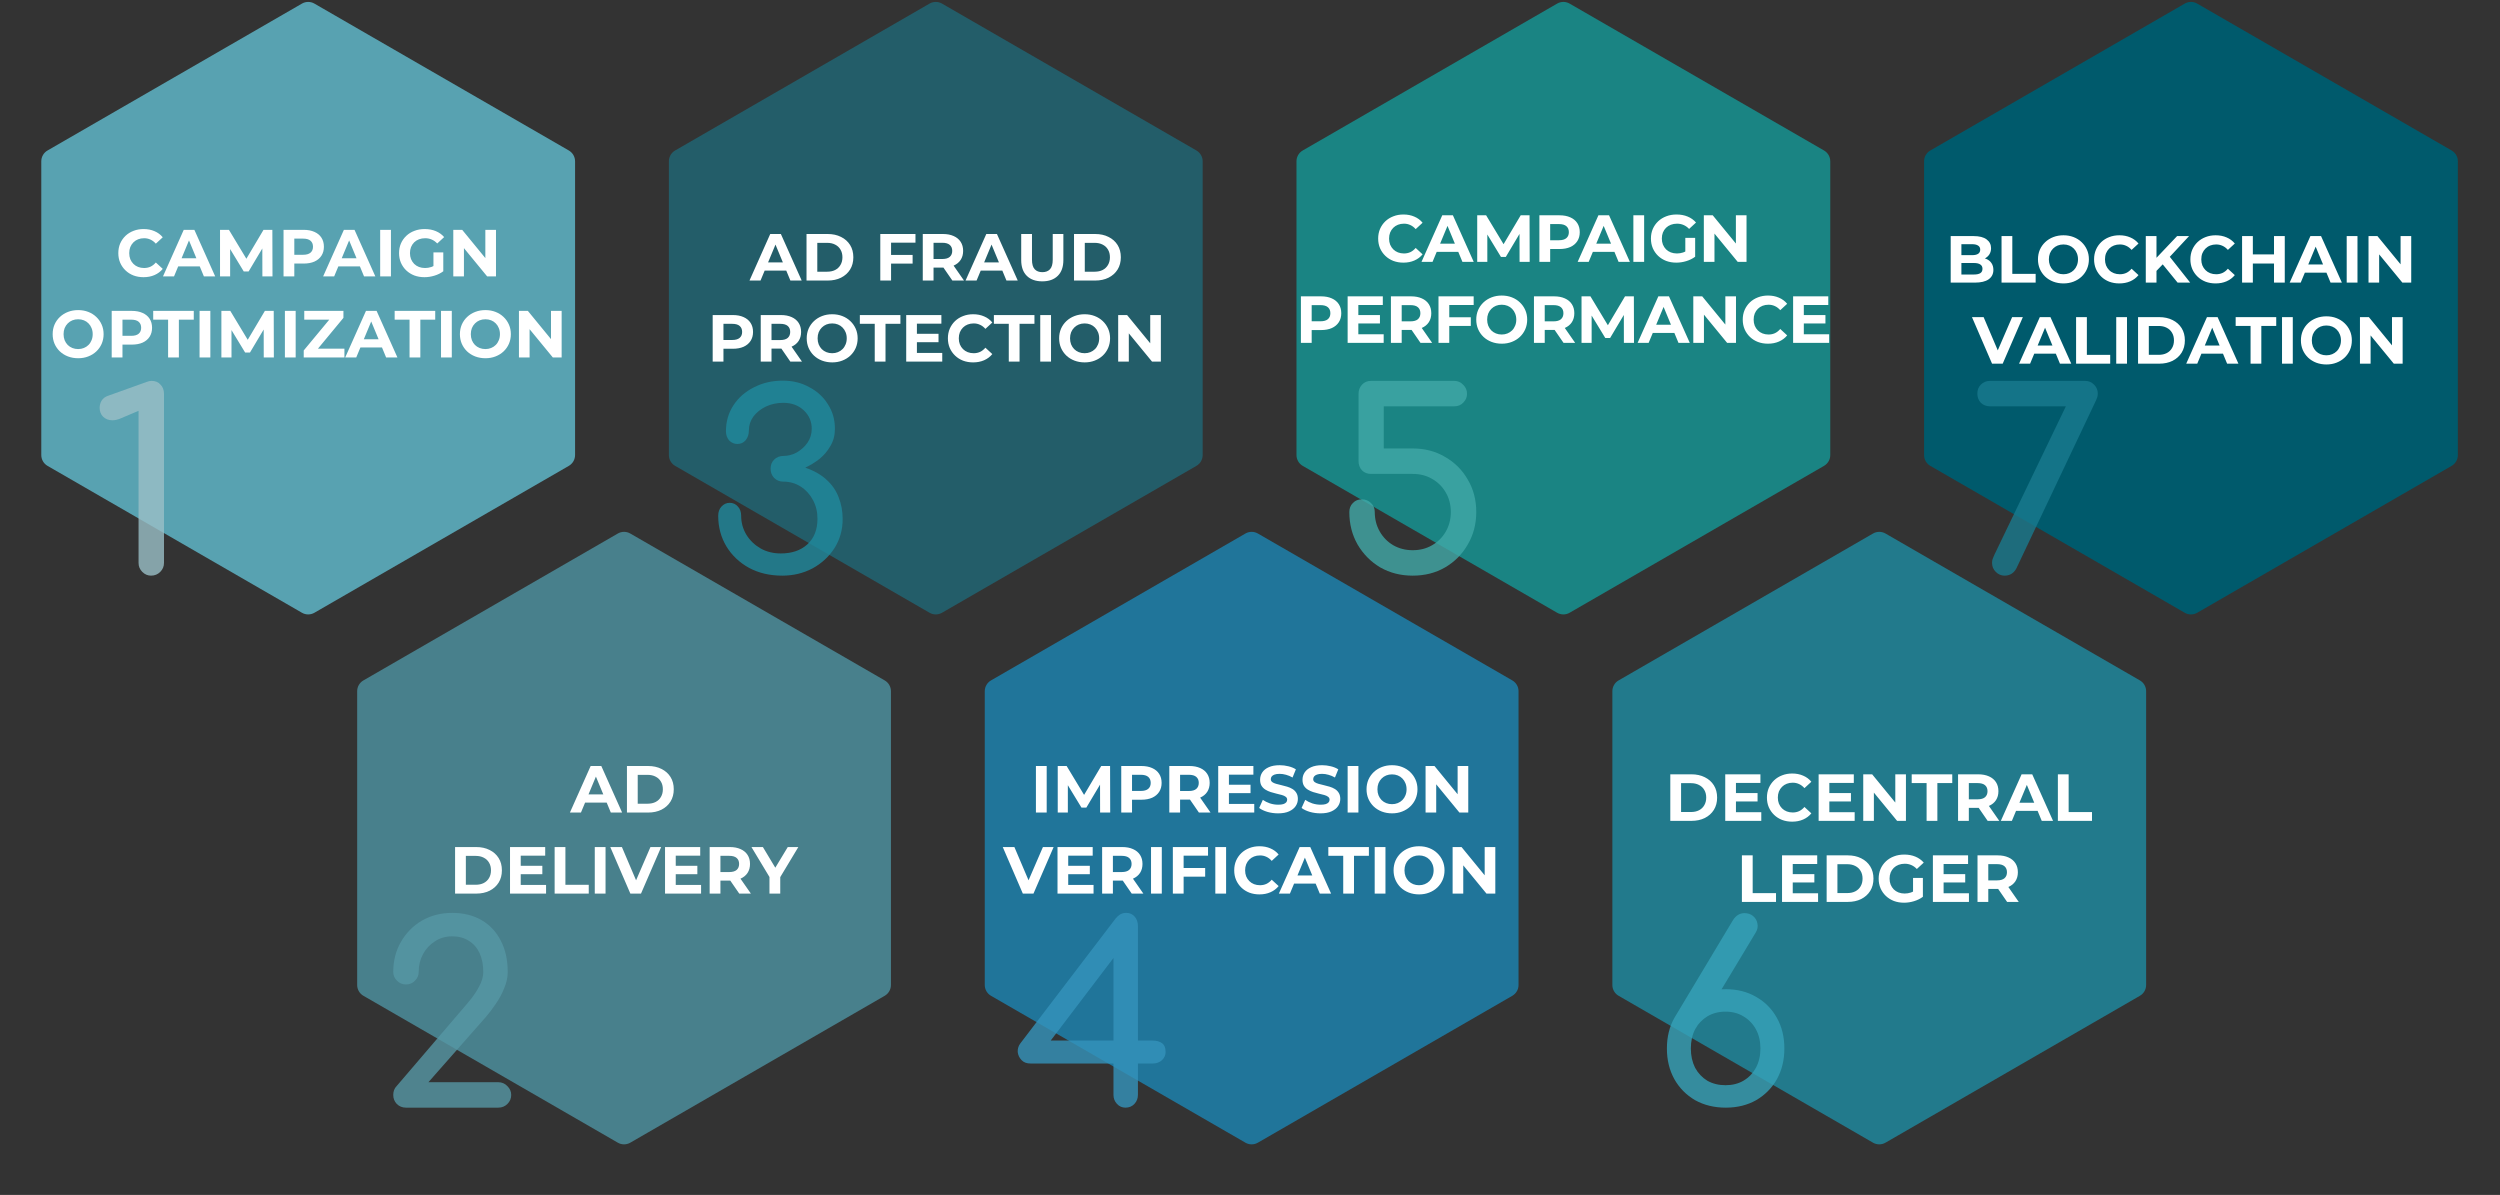 <svg xmlns="http://www.w3.org/2000/svg" width="1203" height="575" viewBox="0 0 1203 575" fill="none"><rect x="0" y="0" width="1203" height="575" fill="#333333" stroke="none"/><path d="M145.295 1.732C147.151 0.66 149.438 0.66 151.295 1.732L273.722 72.415C275.578 73.487 276.722 75.468 276.722 77.612V218.978C276.722 221.122 275.578 223.103 273.722 224.174L151.295 294.858C149.438 295.93 147.151 295.93 145.295 294.858L22.868 224.174C21.011 223.103 19.868 221.122 19.868 218.978V77.612C19.868 75.468 21.011 73.487 22.868 72.415L145.295 1.732Z" fill="#58A2B1"></path><path d="M72.673 277C71.073 277 69.673 276.4 68.473 275.2C67.273 274 66.673 272.56 66.673 270.88V197.68L57.913 201.4C56.553 201.96 55.273 202.24 54.073 202.24C52.313 202.24 50.833 201.68 49.633 200.56C48.513 199.44 47.953 198 47.953 196.24C47.953 194.96 48.273 193.8 48.913 192.76C49.553 191.72 50.553 190.96 51.913 190.48L70.633 183.76C71.033 183.6 71.433 183.48 71.833 183.4C72.233 183.32 72.593 183.28 72.913 183.28C74.753 183.28 76.193 183.88 77.233 185.08C78.353 186.2 78.913 187.68 78.913 189.52V270.88C78.913 272.56 78.313 274 77.113 275.2C75.913 276.4 74.433 277 72.673 277Z" fill="#9ABFC7" fill-opacity="0.8"></path><path d="M69.064 133.384C67.335 133.384 65.725 133.107 64.231 132.552C62.76 131.976 61.48 131.165 60.392 130.12C59.303 129.075 58.45 127.848 57.831 126.44C57.234 125.032 56.935 123.485 56.935 121.8C56.935 120.115 57.234 118.568 57.831 117.16C58.45 115.752 59.303 114.525 60.392 113.48C61.501 112.435 62.791 111.635 64.263 111.08C65.736 110.504 67.346 110.216 69.096 110.216C71.037 110.216 72.786 110.557 74.344 111.24C75.922 111.901 77.245 112.883 78.311 114.184L74.984 117.256C74.216 116.381 73.362 115.731 72.424 115.304C71.485 114.856 70.461 114.632 69.352 114.632C68.306 114.632 67.346 114.803 66.472 115.144C65.597 115.485 64.84 115.976 64.2 116.616C63.559 117.256 63.058 118.013 62.696 118.888C62.354 119.763 62.184 120.733 62.184 121.8C62.184 122.867 62.354 123.837 62.696 124.712C63.058 125.587 63.559 126.344 64.2 126.984C64.84 127.624 65.597 128.115 66.472 128.456C67.346 128.797 68.306 128.968 69.352 128.968C70.461 128.968 71.485 128.755 72.424 128.328C73.362 127.88 74.216 127.208 74.984 126.312L78.311 129.384C77.245 130.685 75.922 131.677 74.344 132.36C72.786 133.043 71.026 133.384 69.064 133.384ZM78.431 133L88.415 110.6H93.535L103.551 133H98.111L89.919 113.224H91.967L83.743 133H78.431ZM83.423 128.2L84.799 124.264H96.319L97.727 128.2H83.423ZM105.875 133V110.6H110.163L119.699 126.408H117.427L126.803 110.6H131.059L131.123 133H126.259L126.227 118.056H127.123L119.635 130.632H117.299L109.651 118.056H110.739V133H105.875ZM136.437 133V110.6H146.133C148.139 110.6 149.867 110.931 151.317 111.592C152.768 112.232 153.888 113.16 154.677 114.376C155.467 115.592 155.861 117.043 155.861 118.728C155.861 120.392 155.467 121.832 154.677 123.048C153.888 124.264 152.768 125.203 151.317 125.864C149.867 126.504 148.139 126.824 146.133 126.824H139.317L141.621 124.488V133H136.437ZM141.621 125.064L139.317 122.6H145.845C147.445 122.6 148.64 122.259 149.429 121.576C150.219 120.893 150.613 119.944 150.613 118.728C150.613 117.491 150.219 116.531 149.429 115.848C148.64 115.165 147.445 114.824 145.845 114.824H139.317L141.621 112.36V125.064ZM155.493 133L165.477 110.6H170.597L180.613 133H175.173L166.981 113.224H169.029L160.805 133H155.493ZM160.485 128.2L161.861 124.264H173.381L174.789 128.2H160.485ZM182.937 133V110.6H188.121V133H182.937ZM204.253 133.384C202.483 133.384 200.851 133.107 199.357 132.552C197.885 131.976 196.595 131.165 195.485 130.12C194.397 129.075 193.544 127.848 192.925 126.44C192.328 125.032 192.029 123.485 192.029 121.8C192.029 120.115 192.328 118.568 192.925 117.16C193.544 115.752 194.408 114.525 195.517 113.48C196.627 112.435 197.928 111.635 199.421 111.08C200.915 110.504 202.557 110.216 204.349 110.216C206.333 110.216 208.115 110.547 209.693 111.208C211.293 111.869 212.637 112.829 213.725 114.088L210.397 117.16C209.587 116.307 208.701 115.677 207.741 115.272C206.781 114.845 205.736 114.632 204.605 114.632C203.517 114.632 202.525 114.803 201.629 115.144C200.733 115.485 199.955 115.976 199.293 116.616C198.653 117.256 198.152 118.013 197.789 118.888C197.448 119.763 197.277 120.733 197.277 121.8C197.277 122.845 197.448 123.805 197.789 124.68C198.152 125.555 198.653 126.323 199.293 126.984C199.955 127.624 200.723 128.115 201.597 128.456C202.493 128.797 203.475 128.968 204.541 128.968C205.565 128.968 206.557 128.808 207.517 128.488C208.499 128.147 209.448 127.581 210.365 126.792L213.309 130.536C212.093 131.453 210.675 132.157 209.053 132.648C207.453 133.139 205.853 133.384 204.253 133.384ZM208.573 129.864V121.448H213.309V130.536L208.573 129.864ZM218.125 133V110.6H222.413L235.629 126.728H233.549V110.6H238.669V133H234.413L221.165 116.872H223.245V133H218.125ZM37.63 172.384C35.859 172.384 34.216 172.096 32.702 171.52C31.208 170.944 29.907 170.133 28.798 169.088C27.71 168.043 26.856 166.816 26.238 165.408C25.64 164 25.342 162.464 25.342 160.8C25.342 159.136 25.64 157.6 26.238 156.192C26.856 154.784 27.72 153.557 28.83 152.512C29.939 151.467 31.24 150.656 32.734 150.08C34.227 149.504 35.848 149.216 37.598 149.216C39.368 149.216 40.99 149.504 42.462 150.08C43.955 150.656 45.246 151.467 46.334 152.512C47.443 153.557 48.307 154.784 48.926 156.192C49.544 157.579 49.854 159.115 49.854 160.8C49.854 162.464 49.544 164.011 48.926 165.44C48.307 166.848 47.443 168.075 46.334 169.12C45.246 170.144 43.955 170.944 42.462 171.52C40.99 172.096 39.379 172.384 37.63 172.384ZM37.598 167.968C38.6 167.968 39.518 167.797 40.35 167.456C41.203 167.115 41.95 166.624 42.59 165.984C43.23 165.344 43.72 164.587 44.062 163.712C44.424 162.837 44.606 161.867 44.606 160.8C44.606 159.733 44.424 158.763 44.062 157.888C43.72 157.013 43.23 156.256 42.59 155.616C41.971 154.976 41.235 154.485 40.382 154.144C39.528 153.803 38.6 153.632 37.598 153.632C36.595 153.632 35.667 153.803 34.814 154.144C33.982 154.485 33.246 154.976 32.606 155.616C31.966 156.256 31.464 157.013 31.102 157.888C30.76 158.763 30.59 159.733 30.59 160.8C30.59 161.845 30.76 162.816 31.102 163.712C31.464 164.587 31.955 165.344 32.574 165.984C33.214 166.624 33.96 167.115 34.814 167.456C35.667 167.797 36.595 167.968 37.598 167.968ZM53.75 172V149.6H63.446C65.451 149.6 67.179 149.931 68.63 150.592C70.08 151.232 71.2 152.16 71.99 153.376C72.779 154.592 73.174 156.043 73.174 157.728C73.174 159.392 72.779 160.832 71.99 162.048C71.2 163.264 70.08 164.203 68.63 164.864C67.179 165.504 65.451 165.824 63.446 165.824H56.63L58.934 163.488V172H53.75ZM58.934 164.064L56.63 161.6H63.158C64.758 161.6 65.952 161.259 66.742 160.576C67.531 159.893 67.926 158.944 67.926 157.728C67.926 156.491 67.531 155.531 66.742 154.848C65.952 154.165 64.758 153.824 63.158 153.824H56.63L58.934 151.36V164.064ZM80.89 172V153.824H73.722V149.6H93.242V153.824H86.074V172H80.89ZM96.031 172V149.6H101.215V172H96.031ZM106.531 172V149.6H110.819L120.355 165.408H118.083L127.459 149.6H131.715L131.779 172H126.915L126.883 157.056H127.779L120.291 169.632H117.955L110.307 157.056H111.395V172H106.531ZM137.094 172V149.6H142.278V172H137.094ZM146.154 172V168.64L160.01 151.936L160.65 153.824H146.41V149.6H165.258V152.96L151.434 169.664L150.794 167.776H165.738V172H146.154ZM166.118 172L176.102 149.6H181.222L191.238 172H185.798L177.606 152.224H179.654L171.43 172H166.118ZM171.11 167.2L172.486 163.264H184.006L185.414 167.2H171.11ZM197.077 172V153.824H189.909V149.6H209.429V153.824H202.261V172H197.077ZM212.219 172V149.6H217.403V172H212.219ZM233.599 172.384C231.828 172.384 230.185 172.096 228.671 171.52C227.177 170.944 225.876 170.133 224.766 169.088C223.679 168.043 222.825 166.816 222.207 165.408C221.609 164 221.311 162.464 221.311 160.8C221.311 159.136 221.609 157.6 222.207 156.192C222.825 154.784 223.689 153.557 224.799 152.512C225.908 151.467 227.209 150.656 228.703 150.08C230.196 149.504 231.817 149.216 233.567 149.216C235.337 149.216 236.958 149.504 238.431 150.08C239.924 150.656 241.215 151.467 242.303 152.512C243.412 153.557 244.276 154.784 244.895 156.192C245.513 157.579 245.823 159.115 245.823 160.8C245.823 162.464 245.513 164.011 244.895 165.44C244.276 166.848 243.412 168.075 242.303 169.12C241.215 170.144 239.924 170.944 238.431 171.52C236.958 172.096 235.348 172.384 233.599 172.384ZM233.567 167.968C234.569 167.968 235.487 167.797 236.319 167.456C237.172 167.115 237.919 166.624 238.559 165.984C239.199 165.344 239.689 164.587 240.031 163.712C240.393 162.837 240.575 161.867 240.575 160.8C240.575 159.733 240.393 158.763 240.031 157.888C239.689 157.013 239.199 156.256 238.559 155.616C237.94 154.976 237.204 154.485 236.351 154.144C235.497 153.803 234.569 153.632 233.567 153.632C232.564 153.632 231.636 153.803 230.783 154.144C229.951 154.485 229.215 154.976 228.575 155.616C227.935 156.256 227.433 157.013 227.071 157.888C226.729 158.763 226.559 159.733 226.559 160.8C226.559 161.845 226.729 162.816 227.071 163.712C227.433 164.587 227.924 165.344 228.543 165.984C229.183 166.624 229.929 167.115 230.783 167.456C231.636 167.797 232.564 167.968 233.567 167.968ZM249.719 172V149.6H254.007L267.223 165.728H265.142V149.6H270.263V172H266.007L252.759 155.872H254.839V172H249.719Z" fill="white"></path><path d="M297.295 256.732C299.151 255.66 301.438 255.66 303.295 256.732L425.722 327.415C427.578 328.487 428.722 330.468 428.722 332.612V473.978C428.722 476.122 427.578 478.103 425.722 479.174L303.295 549.858C301.438 550.93 299.151 550.93 297.295 549.858L174.868 479.174C173.011 478.103 171.868 476.122 171.868 473.978V332.612C171.868 330.468 173.011 328.487 174.868 327.415L297.295 256.732Z" fill="#48808C"></path><path d="M274.243 391L284.227 368.6H289.347L299.363 391H293.923L285.731 371.224H287.779L279.555 391H274.243ZM279.235 386.2L280.611 382.264H292.131L293.539 386.2H279.235ZM301.687 391V368.6H311.863C314.295 368.6 316.439 369.069 318.295 370.008C320.151 370.925 321.602 372.216 322.647 373.88C323.693 375.544 324.215 377.517 324.215 379.8C324.215 382.061 323.693 384.035 322.647 385.72C321.602 387.384 320.151 388.685 318.295 389.624C316.439 390.541 314.295 391 311.863 391H301.687ZM306.871 386.744H311.607C313.101 386.744 314.391 386.467 315.479 385.912C316.589 385.336 317.442 384.525 318.039 383.48C318.658 382.435 318.967 381.208 318.967 379.8C318.967 378.371 318.658 377.144 318.039 376.12C317.442 375.075 316.589 374.275 315.479 373.72C314.391 373.144 313.101 372.856 311.607 372.856H306.871V386.744ZM218.984 430V407.6H229.16C231.592 407.6 233.736 408.069 235.592 409.008C237.448 409.925 238.899 411.216 239.944 412.88C240.989 414.544 241.512 416.517 241.512 418.8C241.512 421.061 240.989 423.035 239.944 424.72C238.899 426.384 237.448 427.685 235.592 428.624C233.736 429.541 231.592 430 229.16 430H218.984ZM224.168 425.744H228.904C230.397 425.744 231.688 425.467 232.776 424.912C233.885 424.336 234.739 423.525 235.336 422.48C235.955 421.435 236.264 420.208 236.264 418.8C236.264 417.371 235.955 416.144 235.336 415.12C234.739 414.075 233.885 413.275 232.776 412.72C231.688 412.144 230.397 411.856 228.904 411.856H224.168V425.744ZM250.19 416.624H260.974V420.656H250.19V416.624ZM250.574 425.84H262.766V430H245.422V407.6H262.35V411.76H250.574V425.84ZM266.89 430V407.6H272.074V425.776H283.306V430H266.89ZM286.203 430V407.6H291.387V430H286.203ZM303.329 430L293.665 407.6H299.265L307.713 427.44H304.417L312.993 407.6H318.145L308.449 430H303.329ZM324.783 416.624H335.567V420.656H324.783V416.624ZM325.167 425.84H337.359V430H320.015V407.6H336.943V411.76H325.167V425.84ZM341.484 430V407.6H351.18C353.185 407.6 354.913 407.931 356.364 408.592C357.815 409.232 358.935 410.16 359.724 411.376C360.513 412.592 360.908 414.043 360.908 415.728C360.908 417.392 360.513 418.832 359.724 420.048C358.935 421.243 357.815 422.16 356.364 422.8C354.913 423.44 353.185 423.76 351.18 423.76H344.364L346.668 421.488V430H341.484ZM355.724 430L350.124 421.872H355.66L361.324 430H355.724ZM346.668 422.064L344.364 419.632H350.892C352.492 419.632 353.687 419.291 354.476 418.608C355.265 417.904 355.66 416.944 355.66 415.728C355.66 414.491 355.265 413.531 354.476 412.848C353.687 412.165 352.492 411.824 350.892 411.824H344.364L346.668 409.36V422.064ZM370.271 430V420.848L371.455 423.984L361.599 407.6H367.103L374.655 420.176H371.487L379.071 407.6H384.159L374.303 423.984L375.455 420.848V430H370.271Z" fill="white"></path><path d="M195.352 533C193.592 533 192.112 532.4 190.912 531.2C189.792 530 189.232 528.56 189.232 526.88C189.232 525.12 189.792 523.68 190.912 522.56L224.992 482.72C227.392 479.92 229.232 477.28 230.512 474.8C231.872 472.32 232.552 469.96 232.552 467.72C232.552 464.2 231.952 461.16 230.752 458.6C229.552 456.04 227.832 454.08 225.592 452.72C223.352 451.28 220.672 450.56 217.552 450.56C214.512 450.56 211.752 451.36 209.272 452.96C206.872 454.48 204.952 456.56 203.512 459.2C202.152 461.76 201.472 464.6 201.472 467.72C201.472 469.32 200.872 470.72 199.672 471.92C198.552 473.12 197.112 473.72 195.352 473.72C193.672 473.72 192.232 473.12 191.032 471.92C189.832 470.72 189.232 469.32 189.232 467.72C189.232 462.28 190.472 457.44 192.952 453.2C195.432 448.88 198.792 445.48 203.032 443C207.352 440.52 212.192 439.28 217.552 439.28C222.992 439.28 227.712 440.44 231.712 442.76C235.712 445.08 238.792 448.36 240.952 452.6C243.192 456.84 244.312 461.88 244.312 467.72C244.312 470.28 243.752 472.88 242.632 475.52C241.592 478.16 240.232 480.68 238.552 483.08C236.952 485.48 235.312 487.64 233.632 489.56L206.152 520.76H239.752C241.512 520.76 242.992 521.4 244.192 522.68C245.392 523.88 245.992 525.28 245.992 526.88C245.992 528.56 245.392 530 244.192 531.2C242.992 532.4 241.512 533 239.752 533H195.352Z" fill="#5797A5" fill-opacity="0.8"></path><path d="M447.295 1.732C449.151 0.66 451.438 0.66 453.295 1.732L575.722 72.415C577.578 73.487 578.722 75.468 578.722 77.612V218.978C578.722 221.122 577.578 223.103 575.722 224.174L453.295 294.858C451.438 295.93 449.151 295.93 447.295 294.858L324.868 224.174C323.011 223.103 321.868 221.122 321.868 218.978V77.612C321.868 75.468 323.011 73.487 324.868 72.415L447.295 1.732Z" fill="#235D69"></path><path d="M360.653 135L370.637 112.6H375.757L385.773 135H380.333L372.141 115.224H374.189L365.965 135H360.653ZM365.645 130.2L367.021 126.264H378.541L379.949 130.2H365.645ZM388.097 135V112.6H398.273C400.705 112.6 402.849 113.069 404.705 114.008C406.561 114.925 408.012 116.216 409.057 117.88C410.102 119.544 410.625 121.517 410.625 123.8C410.625 126.061 410.102 128.035 409.057 129.72C408.012 131.384 406.561 132.685 404.705 133.624C402.849 134.541 400.705 135 398.273 135H388.097ZM393.281 130.744H398.017C399.51 130.744 400.801 130.467 401.889 129.912C402.998 129.336 403.852 128.525 404.449 127.48C405.068 126.435 405.377 125.208 405.377 123.8C405.377 122.371 405.068 121.144 404.449 120.12C403.852 119.075 402.998 118.275 401.889 117.72C400.801 117.144 399.51 116.856 398.017 116.856H393.281V130.744ZM428.397 122.68H439.149V126.84H428.397V122.68ZM428.781 135H423.597V112.6H440.525V116.76H428.781V135ZM444.035 135V112.6H453.731C455.736 112.6 457.464 112.931 458.915 113.592C460.365 114.232 461.485 115.16 462.275 116.376C463.064 117.592 463.459 119.043 463.459 120.728C463.459 122.392 463.064 123.832 462.275 125.048C461.485 126.243 460.365 127.16 458.915 127.8C457.464 128.44 455.736 128.76 453.731 128.76H446.915L449.219 126.488V135H444.035ZM458.275 135L452.675 126.872H458.211L463.875 135H458.275ZM449.219 127.064L446.915 124.632H453.443C455.043 124.632 456.237 124.291 457.027 123.608C457.816 122.904 458.211 121.944 458.211 120.728C458.211 119.491 457.816 118.531 457.027 117.848C456.237 117.165 455.043 116.824 453.443 116.824H446.915L449.219 114.36V127.064ZM464.622 135L474.606 112.6H479.726L489.742 135H484.302L476.11 115.224H478.158L469.934 135H464.622ZM469.614 130.2L470.99 126.264H482.51L483.918 130.2H469.614ZM501.549 135.384C498.37 135.384 495.885 134.499 494.093 132.728C492.301 130.957 491.405 128.429 491.405 125.144V112.6H496.589V124.952C496.589 127.085 497.026 128.621 497.901 129.56C498.776 130.499 500.002 130.968 501.581 130.968C503.16 130.968 504.386 130.499 505.261 129.56C506.136 128.621 506.573 127.085 506.573 124.952V112.6H511.693V125.144C511.693 128.429 510.797 130.957 509.005 132.728C507.213 134.499 504.728 135.384 501.549 135.384ZM516.816 135V112.6H526.992C529.424 112.6 531.568 113.069 533.424 114.008C535.28 114.925 536.731 116.216 537.776 117.88C538.821 119.544 539.344 121.517 539.344 123.8C539.344 126.061 538.821 128.035 537.776 129.72C536.731 131.384 535.28 132.685 533.424 133.624C531.568 134.541 529.424 135 526.992 135H516.816ZM522 130.744H526.736C528.229 130.744 529.52 130.467 530.608 129.912C531.717 129.336 532.571 128.525 533.168 127.48C533.787 126.435 534.096 125.208 534.096 123.8C534.096 122.371 533.787 121.144 533.168 120.12C532.571 119.075 531.717 118.275 530.608 117.72C529.52 117.144 528.229 116.856 526.736 116.856H522V130.744ZM342.941 174V151.6H352.637C354.642 151.6 356.37 151.931 357.821 152.592C359.272 153.232 360.392 154.16 361.181 155.376C361.97 156.592 362.365 158.043 362.365 159.728C362.365 161.392 361.97 162.832 361.181 164.048C360.392 165.264 359.272 166.203 357.821 166.864C356.37 167.504 354.642 167.824 352.637 167.824H345.821L348.125 165.488V174H342.941ZM348.125 166.064L345.821 163.6H352.349C353.949 163.6 355.144 163.259 355.933 162.576C356.722 161.893 357.117 160.944 357.117 159.728C357.117 158.491 356.722 157.531 355.933 156.848C355.144 156.165 353.949 155.824 352.349 155.824H345.821L348.125 153.36V166.064ZM366.066 174V151.6H375.762C377.767 151.6 379.495 151.931 380.946 152.592C382.397 153.232 383.517 154.16 384.306 155.376C385.095 156.592 385.49 158.043 385.49 159.728C385.49 161.392 385.095 162.832 384.306 164.048C383.517 165.243 382.397 166.16 380.946 166.8C379.495 167.44 377.767 167.76 375.762 167.76H368.946L371.25 165.488V174H366.066ZM380.306 174L374.706 165.872H380.242L385.906 174H380.306ZM371.25 166.064L368.946 163.632H375.474C377.074 163.632 378.269 163.291 379.058 162.608C379.847 161.904 380.242 160.944 380.242 159.728C380.242 158.491 379.847 157.531 379.058 156.848C378.269 156.165 377.074 155.824 375.474 155.824H368.946L371.25 153.36V166.064ZM400.477 174.384C398.706 174.384 397.064 174.096 395.549 173.52C394.056 172.944 392.754 172.133 391.645 171.088C390.557 170.043 389.704 168.816 389.085 167.408C388.488 166 388.189 164.464 388.189 162.8C388.189 161.136 388.488 159.6 389.085 158.192C389.704 156.784 390.568 155.557 391.677 154.512C392.786 153.467 394.088 152.656 395.581 152.08C397.074 151.504 398.696 151.216 400.445 151.216C402.216 151.216 403.837 151.504 405.309 152.08C406.802 152.656 408.093 153.467 409.181 154.512C410.29 155.557 411.154 156.784 411.773 158.192C412.392 159.579 412.701 161.115 412.701 162.8C412.701 164.464 412.392 166.011 411.773 167.44C411.154 168.848 410.29 170.075 409.181 171.12C408.093 172.144 406.802 172.944 405.309 173.52C403.837 174.096 402.226 174.384 400.477 174.384ZM400.445 169.968C401.448 169.968 402.365 169.797 403.197 169.456C404.05 169.115 404.797 168.624 405.437 167.984C406.077 167.344 406.568 166.587 406.909 165.712C407.272 164.837 407.453 163.867 407.453 162.8C407.453 161.733 407.272 160.763 406.909 159.888C406.568 159.013 406.077 158.256 405.437 157.616C404.818 156.976 404.082 156.485 403.229 156.144C402.376 155.803 401.448 155.632 400.445 155.632C399.442 155.632 398.514 155.803 397.661 156.144C396.829 156.485 396.093 156.976 395.453 157.616C394.813 158.256 394.312 159.013 393.949 159.888C393.608 160.763 393.437 161.733 393.437 162.8C393.437 163.845 393.608 164.816 393.949 165.712C394.312 166.587 394.802 167.344 395.421 167.984C396.061 168.624 396.808 169.115 397.661 169.456C398.514 169.797 399.442 169.968 400.445 169.968ZM420.925 174V155.824H413.757V151.6H433.277V155.824H426.109V174H420.925ZM440.834 160.624H451.618V164.656H440.834V160.624ZM441.218 169.84H453.41V174H436.066V151.6H452.994V155.76H441.218V169.84ZM468.255 174.384C466.527 174.384 464.916 174.107 463.423 173.552C461.951 172.976 460.671 172.165 459.583 171.12C458.495 170.075 457.641 168.848 457.023 167.44C456.425 166.032 456.127 164.485 456.127 162.8C456.127 161.115 456.425 159.568 457.023 158.16C457.641 156.752 458.495 155.525 459.583 154.48C460.692 153.435 461.983 152.635 463.455 152.08C464.927 151.504 466.537 151.216 468.287 151.216C470.228 151.216 471.977 151.557 473.535 152.24C475.113 152.901 476.436 153.883 477.503 155.184L474.175 158.256C473.407 157.381 472.553 156.731 471.615 156.304C470.676 155.856 469.652 155.632 468.543 155.632C467.497 155.632 466.537 155.803 465.663 156.144C464.788 156.485 464.031 156.976 463.391 157.616C462.751 158.256 462.249 159.013 461.887 159.888C461.545 160.763 461.375 161.733 461.375 162.8C461.375 163.867 461.545 164.837 461.887 165.712C462.249 166.587 462.751 167.344 463.391 167.984C464.031 168.624 464.788 169.115 465.663 169.456C466.537 169.797 467.497 169.968 468.543 169.968C469.652 169.968 470.676 169.755 471.615 169.328C472.553 168.88 473.407 168.208 474.175 167.312L477.503 170.384C476.436 171.685 475.113 172.677 473.535 173.36C471.977 174.043 470.217 174.384 468.255 174.384ZM485.425 174V155.824H478.257V151.6H497.777V155.824H490.609V174H485.425ZM500.566 174V151.6H505.75V174H500.566ZM521.946 174.384C520.175 174.384 518.533 174.096 517.018 173.52C515.525 172.944 514.223 172.133 513.114 171.088C512.026 170.043 511.173 168.816 510.554 167.408C509.957 166 509.658 164.464 509.658 162.8C509.658 161.136 509.957 159.6 510.554 158.192C511.173 156.784 512.037 155.557 513.146 154.512C514.255 153.467 515.557 152.656 517.05 152.08C518.543 151.504 520.165 151.216 521.914 151.216C523.685 151.216 525.306 151.504 526.778 152.08C528.271 152.656 529.562 153.467 530.65 154.512C531.759 155.557 532.623 156.784 533.242 158.192C533.861 159.579 534.17 161.115 534.17 162.8C534.17 164.464 533.861 166.011 533.242 167.44C532.623 168.848 531.759 170.075 530.65 171.12C529.562 172.144 528.271 172.944 526.778 173.52C525.306 174.096 523.695 174.384 521.946 174.384ZM521.914 169.968C522.917 169.968 523.834 169.797 524.666 169.456C525.519 169.115 526.266 168.624 526.906 167.984C527.546 167.344 528.037 166.587 528.378 165.712C528.741 164.837 528.922 163.867 528.922 162.8C528.922 161.733 528.741 160.763 528.378 159.888C528.037 159.013 527.546 158.256 526.906 157.616C526.287 156.976 525.551 156.485 524.698 156.144C523.845 155.803 522.917 155.632 521.914 155.632C520.911 155.632 519.983 155.803 519.13 156.144C518.298 156.485 517.562 156.976 516.922 157.616C516.282 158.256 515.781 159.013 515.418 159.888C515.077 160.763 514.906 161.733 514.906 162.8C514.906 163.845 515.077 164.816 515.418 165.712C515.781 166.587 516.271 167.344 516.89 167.984C517.53 168.624 518.277 169.115 519.13 169.456C519.983 169.797 520.911 169.968 521.914 169.968ZM538.066 174V151.6H542.354L555.57 167.728H553.49V151.6H558.61V174H554.354L541.106 157.872H543.186V174H538.066Z" fill="white"></path><path d="M376.445 277C370.445 277 365.125 275.76 360.485 273.28C355.845 270.72 352.205 267.28 349.565 262.96C346.925 258.56 345.605 253.64 345.605 248.2C345.605 246.36 346.125 244.88 347.165 243.76C348.285 242.56 349.605 241.96 351.125 241.96C352.725 241.96 354.045 242.56 355.085 243.76C356.125 244.88 356.645 246.36 356.645 248.2C356.645 251.48 357.485 254.52 359.165 257.32C360.845 260.04 363.125 262.24 366.005 263.92C368.885 265.52 372.125 266.32 375.725 266.32C381.005 266.32 385.245 264.88 388.445 262C391.725 259.04 393.365 254.92 393.365 249.64C393.365 246.28 392.645 243.28 391.205 240.64C389.765 237.92 387.805 235.76 385.325 234.16C382.845 232.56 380.045 231.76 376.925 231.76C375.165 231.76 373.685 231.16 372.485 229.96C371.365 228.76 370.805 227.28 370.805 225.52C370.805 223.76 371.365 222.32 372.485 221.2C373.685 220 375.165 219.4 376.925 219.4C379.165 219.4 381.325 218.84 383.405 217.72C385.485 216.52 387.205 214.96 388.565 213.04C389.925 211.04 390.605 208.8 390.605 206.32C390.605 202.8 389.325 199.84 386.765 197.44C384.205 195.04 380.925 193.84 376.925 193.84C373.885 193.84 371.085 194.44 368.525 195.64C366.045 196.84 364.045 198.44 362.525 200.44C361.085 202.44 360.365 204.68 360.365 207.16C360.365 209 359.845 210.56 358.805 211.84C357.765 213.04 356.445 213.64 354.845 213.64C353.325 213.64 352.005 213.08 350.885 211.96C349.845 210.76 349.325 209.28 349.325 207.52C349.325 202.88 350.525 198.72 352.925 195.04C355.325 191.36 358.605 188.48 362.765 186.4C366.925 184.24 371.565 183.16 376.685 183.16C381.405 183.16 385.645 184.2 389.405 186.28C393.245 188.28 396.245 191.04 398.405 194.56C400.645 198 401.765 201.92 401.765 206.32C401.765 209.44 401.045 212.2 399.605 214.6C398.245 217 396.485 219.08 394.325 220.84C392.165 222.52 389.885 223.92 387.485 225.04C391.725 226.48 395.165 228.44 397.805 230.92C400.445 233.32 402.365 236.12 403.565 239.32C404.845 242.52 405.485 246 405.485 249.76C405.485 254.96 404.165 259.64 401.525 263.8C398.885 267.88 395.365 271.12 390.965 273.52C386.565 275.84 381.725 277 376.445 277Z" fill="#20899E" fill-opacity="0.8"></path><path d="M599.295 256.732C601.151 255.66 603.438 255.66 605.295 256.732L727.722 327.415C729.578 328.487 730.722 330.468 730.722 332.612V473.978C730.722 476.122 729.578 478.103 727.722 479.174L605.295 549.858C603.438 550.93 601.151 550.93 599.295 549.858L476.868 479.174C475.011 478.103 473.868 476.122 473.868 473.978V332.612C473.868 330.468 475.011 328.487 476.868 327.415L599.295 256.732Z" fill="#20759A"></path><path d="M498.484 391V368.6H503.668V391H498.484ZM508.984 391V368.6H513.272L522.808 384.408H520.536L529.912 368.6H534.168L534.232 391H529.368L529.336 376.056H530.232L522.744 388.632H520.408L512.76 376.056H513.848V391H508.984ZM539.547 391V368.6H549.243C551.248 368.6 552.976 368.931 554.427 369.592C555.877 370.232 556.997 371.16 557.787 372.376C558.576 373.592 558.971 375.043 558.971 376.728C558.971 378.392 558.576 379.832 557.787 381.048C556.997 382.264 555.877 383.203 554.427 383.864C552.976 384.504 551.248 384.824 549.243 384.824H542.427L544.731 382.488V391H539.547ZM544.731 383.064L542.427 380.6H548.955C550.555 380.6 551.749 380.259 552.539 379.576C553.328 378.893 553.723 377.944 553.723 376.728C553.723 375.491 553.328 374.531 552.539 373.848C551.749 373.165 550.555 372.824 548.955 372.824H542.427L544.731 370.36V383.064ZM562.672 391V368.6H572.368C574.373 368.6 576.101 368.931 577.552 369.592C579.002 370.232 580.122 371.16 580.912 372.376C581.701 373.592 582.096 375.043 582.096 376.728C582.096 378.392 581.701 379.832 580.912 381.048C580.122 382.243 579.002 383.16 577.552 383.8C576.101 384.44 574.373 384.76 572.368 384.76H565.552L567.856 382.488V391H562.672ZM576.912 391L571.312 382.872H576.848L582.512 391H576.912ZM567.856 383.064L565.552 380.632H572.08C573.68 380.632 574.874 380.291 575.664 379.608C576.453 378.904 576.848 377.944 576.848 376.728C576.848 375.491 576.453 374.531 575.664 373.848C574.874 373.165 573.68 372.824 572.08 372.824H565.552L567.856 370.36V383.064ZM590.971 377.624H601.755V381.656H590.971V377.624ZM591.355 386.84H603.547V391H586.203V368.6H603.131V372.76H591.355V386.84ZM615.032 391.384C613.24 391.384 611.522 391.149 609.88 390.68C608.237 390.189 606.914 389.56 605.912 388.792L607.672 384.888C608.632 385.571 609.762 386.136 611.064 386.584C612.386 387.011 613.72 387.224 615.064 387.224C616.088 387.224 616.909 387.128 617.528 386.936C618.168 386.723 618.637 386.435 618.936 386.072C619.234 385.709 619.384 385.293 619.384 384.824C619.384 384.227 619.149 383.757 618.68 383.416C618.21 383.053 617.592 382.765 616.824 382.552C616.056 382.317 615.202 382.104 614.264 381.912C613.346 381.699 612.418 381.443 611.48 381.144C610.562 380.845 609.72 380.461 608.952 379.992C608.184 379.523 607.554 378.904 607.064 378.136C606.594 377.368 606.36 376.387 606.36 375.192C606.36 373.912 606.701 372.749 607.384 371.704C608.088 370.637 609.133 369.795 610.52 369.176C611.928 368.536 613.688 368.216 615.8 368.216C617.208 368.216 618.594 368.387 619.96 368.728C621.325 369.048 622.53 369.539 623.576 370.2L621.976 374.136C620.93 373.539 619.885 373.101 618.84 372.824C617.794 372.525 616.77 372.376 615.768 372.376C614.765 372.376 613.944 372.493 613.304 372.728C612.664 372.963 612.205 373.272 611.928 373.656C611.65 374.019 611.512 374.445 611.512 374.936C611.512 375.512 611.746 375.981 612.216 376.344C612.685 376.685 613.304 376.963 614.072 377.176C614.84 377.389 615.682 377.603 616.6 377.816C617.538 378.029 618.466 378.275 619.384 378.552C620.322 378.829 621.176 379.203 621.944 379.672C622.712 380.141 623.33 380.76 623.8 381.528C624.29 382.296 624.536 383.267 624.536 384.44C624.536 385.699 624.184 386.851 623.48 387.896C622.776 388.941 621.72 389.784 620.312 390.424C618.925 391.064 617.165 391.384 615.032 391.384ZM635.438 391.384C633.646 391.384 631.929 391.149 630.286 390.68C628.643 390.189 627.321 389.56 626.318 388.792L628.078 384.888C629.038 385.571 630.169 386.136 631.47 386.584C632.793 387.011 634.126 387.224 635.47 387.224C636.494 387.224 637.315 387.128 637.934 386.936C638.574 386.723 639.043 386.435 639.342 386.072C639.641 385.709 639.79 385.293 639.79 384.824C639.79 384.227 639.555 383.757 639.086 383.416C638.617 383.053 637.998 382.765 637.23 382.552C636.462 382.317 635.609 382.104 634.67 381.912C633.753 381.699 632.825 381.443 631.886 381.144C630.969 380.845 630.126 380.461 629.358 379.992C628.59 379.523 627.961 378.904 627.47 378.136C627.001 377.368 626.766 376.387 626.766 375.192C626.766 373.912 627.107 372.749 627.79 371.704C628.494 370.637 629.539 369.795 630.926 369.176C632.334 368.536 634.094 368.216 636.206 368.216C637.614 368.216 639.001 368.387 640.366 368.728C641.731 369.048 642.937 369.539 643.982 370.2L642.382 374.136C641.337 373.539 640.291 373.101 639.246 372.824C638.201 372.525 637.177 372.376 636.174 372.376C635.171 372.376 634.35 372.493 633.71 372.728C633.07 372.963 632.611 373.272 632.334 373.656C632.057 374.019 631.918 374.445 631.918 374.936C631.918 375.512 632.153 375.981 632.622 376.344C633.091 376.685 633.71 376.963 634.478 377.176C635.246 377.389 636.089 377.603 637.006 377.816C637.945 378.029 638.873 378.275 639.79 378.552C640.729 378.829 641.582 379.203 642.35 379.672C643.118 380.141 643.737 380.76 644.206 381.528C644.697 382.296 644.942 383.267 644.942 384.44C644.942 385.699 644.59 386.851 643.886 387.896C643.182 388.941 642.126 389.784 640.718 390.424C639.331 391.064 637.571 391.384 635.438 391.384ZM648.484 391V368.6H653.668V391H648.484ZM669.864 391.384C668.093 391.384 666.451 391.096 664.936 390.52C663.443 389.944 662.141 389.133 661.032 388.088C659.944 387.043 659.091 385.816 658.472 384.408C657.875 383 657.576 381.464 657.576 379.8C657.576 378.136 657.875 376.6 658.472 375.192C659.091 373.784 659.955 372.557 661.064 371.512C662.173 370.467 663.475 369.656 664.968 369.08C666.461 368.504 668.083 368.216 669.832 368.216C671.603 368.216 673.224 368.504 674.696 369.08C676.189 369.656 677.48 370.467 678.568 371.512C679.677 372.557 680.541 373.784 681.16 375.192C681.779 376.579 682.088 378.115 682.088 379.8C682.088 381.464 681.779 383.011 681.16 384.44C680.541 385.848 679.677 387.075 678.568 388.12C677.48 389.144 676.189 389.944 674.696 390.52C673.224 391.096 671.613 391.384 669.864 391.384ZM669.832 386.968C670.835 386.968 671.752 386.797 672.584 386.456C673.437 386.115 674.184 385.624 674.824 384.984C675.464 384.344 675.955 383.587 676.296 382.712C676.659 381.837 676.84 380.867 676.84 379.8C676.84 378.733 676.659 377.763 676.296 376.888C675.955 376.013 675.464 375.256 674.824 374.616C674.205 373.976 673.469 373.485 672.616 373.144C671.763 372.803 670.835 372.632 669.832 372.632C668.829 372.632 667.901 372.803 667.048 373.144C666.216 373.485 665.48 373.976 664.84 374.616C664.2 375.256 663.699 376.013 663.336 376.888C662.995 377.763 662.824 378.733 662.824 379.8C662.824 380.845 662.995 381.816 663.336 382.712C663.699 383.587 664.189 384.344 664.808 384.984C665.448 385.624 666.195 386.115 667.048 386.456C667.901 386.797 668.829 386.968 669.832 386.968ZM685.984 391V368.6H690.272L703.488 384.728H701.408V368.6H706.528V391H702.272L689.024 374.872H691.104V391H685.984ZM492.189 430L482.524 407.6H488.125L496.573 427.44H493.277L501.853 407.6H507.005L497.309 430H492.189ZM513.643 416.624H524.427V420.656H513.643V416.624ZM514.027 425.84H526.219V430H508.875V407.6H525.803V411.76H514.027V425.84ZM530.344 430V407.6H540.04C542.045 407.6 543.773 407.931 545.224 408.592C546.674 409.232 547.794 410.16 548.584 411.376C549.373 412.592 549.768 414.043 549.768 415.728C549.768 417.392 549.373 418.832 548.584 420.048C547.794 421.243 546.674 422.16 545.224 422.8C543.773 423.44 542.045 423.76 540.04 423.76H533.224L535.528 421.488V430H530.344ZM544.583 430L538.984 421.872H544.52L550.184 430H544.583ZM535.528 422.064L533.224 419.632H539.752C541.352 419.632 542.546 419.291 543.336 418.608C544.125 417.904 544.52 416.944 544.52 415.728C544.52 414.491 544.125 413.531 543.336 412.848C542.546 412.165 541.352 411.824 539.752 411.824H533.224L535.528 409.36V422.064ZM553.875 430V407.6H559.059V430H553.875ZM569.175 417.68H579.927V421.84H569.175V417.68ZM569.559 430H564.375V407.6H581.303V411.76H569.559V430ZM584.812 430V407.6H589.996V430H584.812ZM606.032 430.384C604.304 430.384 602.694 430.107 601.2 429.552C599.728 428.976 598.448 428.165 597.36 427.12C596.272 426.075 595.419 424.848 594.8 423.44C594.203 422.032 593.904 420.485 593.904 418.8C593.904 417.115 594.203 415.568 594.8 414.16C595.419 412.752 596.272 411.525 597.36 410.48C598.47 409.435 599.76 408.635 601.232 408.08C602.704 407.504 604.315 407.216 606.064 407.216C608.006 407.216 609.755 407.557 611.312 408.24C612.891 408.901 614.214 409.883 615.28 411.184L611.952 414.256C611.184 413.381 610.331 412.731 609.392 412.304C608.454 411.856 607.43 411.632 606.32 411.632C605.275 411.632 604.315 411.803 603.44 412.144C602.566 412.485 601.808 412.976 601.168 413.616C600.528 414.256 600.027 415.013 599.664 415.888C599.323 416.763 599.152 417.733 599.152 418.8C599.152 419.867 599.323 420.837 599.664 421.712C600.027 422.587 600.528 423.344 601.168 423.984C601.808 424.624 602.566 425.115 603.44 425.456C604.315 425.797 605.275 425.968 606.32 425.968C607.43 425.968 608.454 425.755 609.392 425.328C610.331 424.88 611.184 424.208 611.952 423.312L615.28 426.384C614.214 427.685 612.891 428.677 611.312 429.36C609.755 430.043 607.995 430.384 606.032 430.384ZM615.399 430L625.384 407.6H630.504L640.52 430H635.08L626.888 410.224H628.936L620.712 430H615.399ZM620.391 425.2L621.768 421.264H633.288L634.696 425.2H620.391ZM646.359 430V411.824H639.191V407.6H658.711V411.824H651.543V430H646.359ZM661.5 430V407.6H666.684V430H661.5ZM682.88 430.384C681.109 430.384 679.466 430.096 677.952 429.52C676.458 428.944 675.157 428.133 674.048 427.088C672.96 426.043 672.106 424.816 671.488 423.408C670.89 422 670.592 420.464 670.592 418.8C670.592 417.136 670.89 415.6 671.488 414.192C672.106 412.784 672.97 411.557 674.08 410.512C675.189 409.467 676.49 408.656 677.984 408.08C679.477 407.504 681.098 407.216 682.848 407.216C684.618 407.216 686.24 407.504 687.712 408.08C689.205 408.656 690.496 409.467 691.584 410.512C692.693 411.557 693.557 412.784 694.176 414.192C694.794 415.579 695.104 417.115 695.104 418.8C695.104 420.464 694.794 422.011 694.176 423.44C693.557 424.848 692.693 426.075 691.584 427.12C690.496 428.144 689.205 428.944 687.712 429.52C686.24 430.096 684.629 430.384 682.88 430.384ZM682.848 425.968C683.85 425.968 684.768 425.797 685.6 425.456C686.453 425.115 687.2 424.624 687.84 423.984C688.48 423.344 688.97 422.587 689.312 421.712C689.674 420.837 689.856 419.867 689.856 418.8C689.856 417.733 689.674 416.763 689.312 415.888C688.97 415.013 688.48 414.256 687.84 413.616C687.221 412.976 686.485 412.485 685.632 412.144C684.778 411.803 683.85 411.632 682.848 411.632C681.845 411.632 680.917 411.803 680.064 412.144C679.232 412.485 678.496 412.976 677.856 413.616C677.216 414.256 676.714 415.013 676.352 415.888C676.01 416.763 675.84 417.733 675.84 418.8C675.84 419.845 676.01 420.816 676.352 421.712C676.714 422.587 677.205 423.344 677.824 423.984C678.464 424.624 679.21 425.115 680.064 425.456C680.917 425.797 681.845 425.968 682.848 425.968ZM699 430V407.6H703.288L716.504 423.728H714.424V407.6H719.544V430H715.288L702.04 413.872H704.12V430H699Z" fill="white"></path><path d="M541.566 533C539.966 533 538.606 532.4 537.486 531.2C536.366 530 535.806 528.56 535.806 526.88V511.76H495.846C494.006 511.76 492.566 511.2 491.526 510.08C490.486 508.96 489.886 507.68 489.726 506.24C489.646 504.72 490.046 503.36 490.926 502.16L536.886 441.92C537.526 441.12 538.246 440.48 539.046 440C539.926 439.52 540.886 439.28 541.926 439.28C543.606 439.28 544.966 439.88 546.006 441.08C547.046 442.28 547.566 443.76 547.566 445.52V500.72H554.766C556.446 500.72 557.886 501.12 559.086 501.92C560.286 502.72 560.886 504.16 560.886 506.24C560.886 507.76 560.286 509.08 559.086 510.2C557.886 511.24 556.446 511.76 554.766 511.76H547.566V526.88C547.566 528.56 547.006 530 545.886 531.2C544.766 532.4 543.326 533 541.566 533ZM503.046 504.08L499.806 500.72H535.806V451.28L539.526 456.08L503.046 504.08Z" fill="#3593BC" fill-opacity="0.8"></path><path d="M749.295 1.732C751.151 0.66 753.438 0.66 755.295 1.732L877.722 72.415C879.578 73.487 880.722 75.468 880.722 77.612V218.978C880.722 221.122 879.578 223.103 877.722 224.174L755.295 294.858C753.438 295.93 751.151 295.93 749.295 294.858L626.868 224.174C625.011 223.103 623.868 221.122 623.868 218.978V77.612C623.868 75.468 625.011 73.487 626.868 72.415L749.295 1.732Z" fill="#1A8483"></path><path d="M675.303 126.384C673.575 126.384 671.965 126.107 670.471 125.552C668.999 124.976 667.719 124.165 666.631 123.12C665.543 122.075 664.69 120.848 664.071 119.44C663.474 118.032 663.175 116.485 663.175 114.8C663.175 113.115 663.474 111.568 664.071 110.16C664.69 108.752 665.543 107.525 666.631 106.48C667.741 105.435 669.031 104.635 670.503 104.08C671.975 103.504 673.586 103.216 675.335 103.216C677.277 103.216 679.026 103.557 680.583 104.24C682.162 104.901 683.485 105.883 684.551 107.184L681.223 110.256C680.455 109.381 679.602 108.731 678.663 108.304C677.725 107.856 676.701 107.632 675.591 107.632C674.546 107.632 673.586 107.803 672.711 108.144C671.837 108.485 671.079 108.976 670.439 109.616C669.799 110.256 669.298 111.013 668.935 111.888C668.594 112.763 668.423 113.733 668.423 114.8C668.423 115.867 668.594 116.837 668.935 117.712C669.298 118.587 669.799 119.344 670.439 119.984C671.079 120.624 671.837 121.115 672.711 121.456C673.586 121.797 674.546 121.968 675.591 121.968C676.701 121.968 677.725 121.755 678.663 121.328C679.602 120.88 680.455 120.208 681.223 119.312L684.551 122.384C683.485 123.685 682.162 124.677 680.583 125.36C679.026 126.043 677.266 126.384 675.303 126.384ZM684.031 126L694.015 103.6H699.135L709.151 126H703.711L695.519 106.224H697.567L689.343 126H684.031ZM689.023 121.2L690.399 117.264H701.919L703.327 121.2H689.023ZM710.835 126V103.6H715.123L724.659 119.408H722.387L731.763 103.6H736.019L736.083 126H731.219L731.187 111.056H732.083L724.595 123.632H722.259L714.611 111.056H715.699V126H710.835ZM740.757 126V103.6H750.453C752.459 103.6 754.187 103.931 755.637 104.592C757.088 105.232 758.208 106.16 758.997 107.376C759.787 108.592 760.181 110.043 760.181 111.728C760.181 113.392 759.787 114.832 758.997 116.048C758.208 117.264 757.088 118.203 755.637 118.864C754.187 119.504 752.459 119.824 750.453 119.824H743.637L745.941 117.488V126H740.757ZM745.941 118.064L743.637 115.6H750.165C751.765 115.6 752.96 115.259 753.749 114.576C754.539 113.893 754.933 112.944 754.933 111.728C754.933 110.491 754.539 109.531 753.749 108.848C752.96 108.165 751.765 107.824 750.165 107.824H743.637L745.941 105.36V118.064ZM759.173 126L769.157 103.6H774.277L784.293 126H778.853L770.661 106.224H772.709L764.485 126H759.173ZM764.165 121.2L765.541 117.264H777.061L778.469 121.2H764.165ZM785.977 126V103.6H791.161V126H785.977ZM806.653 126.384C804.883 126.384 803.251 126.107 801.757 125.552C800.285 124.976 798.995 124.165 797.885 123.12C796.797 122.075 795.944 120.848 795.325 119.44C794.728 118.032 794.429 116.485 794.429 114.8C794.429 113.115 794.728 111.568 795.325 110.16C795.944 108.752 796.808 107.525 797.917 106.48C799.027 105.435 800.328 104.635 801.821 104.08C803.315 103.504 804.957 103.216 806.749 103.216C808.733 103.216 810.515 103.547 812.093 104.208C813.693 104.869 815.037 105.829 816.125 107.088L812.797 110.16C811.987 109.307 811.101 108.677 810.141 108.272C809.181 107.845 808.136 107.632 807.005 107.632C805.917 107.632 804.925 107.803 804.029 108.144C803.133 108.485 802.355 108.976 801.693 109.616C801.053 110.256 800.552 111.013 800.189 111.888C799.848 112.763 799.677 113.733 799.677 114.8C799.677 115.845 799.848 116.805 800.189 117.68C800.552 118.555 801.053 119.323 801.693 119.984C802.355 120.624 803.123 121.115 803.997 121.456C804.893 121.797 805.875 121.968 806.941 121.968C807.965 121.968 808.957 121.808 809.917 121.488C810.899 121.147 811.848 120.581 812.765 119.792L815.709 123.536C814.493 124.453 813.075 125.157 811.453 125.648C809.853 126.139 808.253 126.384 806.653 126.384ZM810.973 122.864V114.448H815.709V123.536L810.973 122.864ZM819.885 126V103.6H824.173L837.389 119.728H835.309V103.6H840.429V126H836.173L822.925 109.872H825.005V126H819.885ZM625.997 165V142.6H635.693C637.698 142.6 639.426 142.931 640.877 143.592C642.327 144.232 643.447 145.16 644.237 146.376C645.026 147.592 645.421 149.043 645.421 150.728C645.421 152.392 645.026 153.832 644.237 155.048C643.447 156.264 642.327 157.203 640.877 157.864C639.426 158.504 637.698 158.824 635.693 158.824H628.877L631.181 156.488V165H625.997ZM631.181 157.064L628.877 154.6H635.405C637.005 154.6 638.199 154.259 638.989 153.576C639.778 152.893 640.173 151.944 640.173 150.728C640.173 149.491 639.778 148.531 638.989 147.848C638.199 147.165 637.005 146.824 635.405 146.824H628.877L631.181 144.36V157.064ZM653.25 151.624H664.034V155.656H653.25V151.624ZM653.634 160.84H665.826V165H648.482V142.6H665.41V146.76H653.634V160.84ZM669.31 165V142.6H679.006C681.012 142.6 682.74 142.931 684.19 143.592C685.641 144.232 686.761 145.16 687.55 146.376C688.34 147.592 688.734 149.043 688.734 150.728C688.734 152.392 688.34 153.832 687.55 155.048C686.761 156.243 685.641 157.16 684.19 157.8C682.74 158.44 681.012 158.76 679.006 158.76H672.19L674.494 156.488V165H669.31ZM683.55 165L677.95 156.872H683.486L689.15 165H683.55ZM674.494 157.064L672.19 154.632H678.718C680.318 154.632 681.513 154.291 682.302 153.608C683.092 152.904 683.486 151.944 683.486 150.728C683.486 149.491 683.092 148.531 682.302 147.848C681.513 147.165 680.318 146.824 678.718 146.824H672.19L674.494 144.36V157.064ZM697.002 152.68H707.754V156.84H697.002V152.68ZM697.386 165H692.202V142.6H709.13V146.76H697.386V165ZM722.66 165.384C720.89 165.384 719.247 165.096 717.732 164.52C716.239 163.944 714.938 163.133 713.828 162.088C712.74 161.043 711.887 159.816 711.268 158.408C710.671 157 710.372 155.464 710.372 153.8C710.372 152.136 710.671 150.6 711.268 149.192C711.887 147.784 712.751 146.557 713.86 145.512C714.97 144.467 716.271 143.656 717.764 143.08C719.258 142.504 720.879 142.216 722.628 142.216C724.399 142.216 726.02 142.504 727.492 143.08C728.986 143.656 730.276 144.467 731.364 145.512C732.474 146.557 733.338 147.784 733.956 149.192C734.575 150.579 734.884 152.115 734.884 153.8C734.884 155.464 734.575 157.011 733.956 158.44C733.338 159.848 732.474 161.075 731.364 162.12C730.276 163.144 728.986 163.944 727.492 164.52C726.02 165.096 724.41 165.384 722.66 165.384ZM722.628 160.968C723.631 160.968 724.548 160.797 725.38 160.456C726.234 160.115 726.98 159.624 727.62 158.984C728.26 158.344 728.751 157.587 729.092 156.712C729.455 155.837 729.636 154.867 729.636 153.8C729.636 152.733 729.455 151.763 729.092 150.888C728.751 150.013 728.26 149.256 727.62 148.616C727.002 147.976 726.266 147.485 725.412 147.144C724.559 146.803 723.631 146.632 722.628 146.632C721.626 146.632 720.698 146.803 719.844 147.144C719.012 147.485 718.276 147.976 717.636 148.616C716.996 149.256 716.495 150.013 716.132 150.888C715.791 151.763 715.62 152.733 715.62 153.8C715.62 154.845 715.791 155.816 716.132 156.712C716.495 157.587 716.986 158.344 717.604 158.984C718.244 159.624 718.991 160.115 719.844 160.456C720.698 160.797 721.626 160.968 722.628 160.968ZM738.14 165V142.6H747.836C749.842 142.6 751.57 142.931 753.02 143.592C754.471 144.232 755.591 145.16 756.38 146.376C757.17 147.592 757.564 149.043 757.564 150.728C757.564 152.392 757.17 153.832 756.38 155.048C755.591 156.243 754.471 157.16 753.02 157.8C751.57 158.44 749.842 158.76 747.836 158.76H741.02L743.324 156.488V165H738.14ZM752.38 165L746.78 156.872H752.316L757.98 165H752.38ZM743.324 157.064L741.02 154.632H747.548C749.148 154.632 750.343 154.291 751.132 153.608C751.922 152.904 752.316 151.944 752.316 150.728C752.316 149.491 751.922 148.531 751.132 147.848C750.343 147.165 749.148 146.824 747.548 146.824H741.02L743.324 144.36V157.064ZM761.032 165V142.6H765.32L774.856 158.408H772.584L781.96 142.6H786.216L786.28 165H781.416L781.384 150.056H782.28L774.792 162.632H772.456L764.808 150.056H765.896V165H761.032ZM788.01 165L797.994 142.6H803.114L813.13 165H807.69L799.498 145.224H801.546L793.322 165H788.01ZM793.002 160.2L794.378 156.264H805.898L807.306 160.2H793.002ZM814.814 165V142.6H819.102L832.318 158.728H830.238V142.6H835.358V165H831.102L817.854 148.872H819.934V165H814.814ZM850.738 165.384C849.01 165.384 847.399 165.107 845.906 164.552C844.434 163.976 843.154 163.165 842.066 162.12C840.978 161.075 840.125 159.848 839.506 158.44C838.909 157.032 838.61 155.485 838.61 153.8C838.61 152.115 838.909 150.568 839.506 149.16C840.125 147.752 840.978 146.525 842.066 145.48C843.175 144.435 844.466 143.635 845.938 143.08C847.41 142.504 849.021 142.216 850.77 142.216C852.711 142.216 854.461 142.557 856.018 143.24C857.597 143.901 858.919 144.883 859.986 146.184L856.658 149.256C855.89 148.381 855.037 147.731 854.098 147.304C853.159 146.856 852.135 146.632 851.026 146.632C849.981 146.632 849.021 146.803 848.146 147.144C847.271 147.485 846.514 147.976 845.874 148.616C845.234 149.256 844.733 150.013 844.37 150.888C844.029 151.763 843.858 152.733 843.858 153.8C843.858 154.867 844.029 155.837 844.37 156.712C844.733 157.587 845.234 158.344 845.874 158.984C846.514 159.624 847.271 160.115 848.146 160.456C849.021 160.797 849.981 160.968 851.026 160.968C852.135 160.968 853.159 160.755 854.098 160.328C855.037 159.88 855.89 159.208 856.658 158.312L859.986 161.384C858.919 162.685 857.597 163.677 856.018 164.36C854.461 165.043 852.701 165.384 850.738 165.384ZM867.615 151.624H878.399V155.656H867.615V151.624ZM867.999 160.84H880.191V165H862.847V142.6H879.775V146.76H867.999V160.84Z" fill="white"></path><path d="M679.776 277C674.016 277 668.816 275.68 664.176 273.04C659.616 270.32 655.976 266.64 653.256 262C650.616 257.36 649.296 252.16 649.296 246.4C649.296 244.64 649.856 243.2 650.976 242.08C652.096 240.88 653.536 240.28 655.296 240.28C657.056 240.28 658.536 240.88 659.736 242.08C660.936 243.2 661.536 244.64 661.536 246.4C661.536 249.84 662.336 252.96 663.936 255.76C665.536 258.56 667.696 260.76 670.416 262.36C673.216 263.96 676.336 264.76 679.776 264.76C683.296 264.76 686.416 263.96 689.136 262.36C691.936 260.76 694.136 258.56 695.736 255.76C697.336 252.96 698.136 249.84 698.136 246.4C698.136 242.88 697.336 239.76 695.736 237.04C694.136 234.24 691.936 232.04 689.136 230.44C686.416 228.84 683.296 228.04 679.776 228.04H659.736C657.976 228.04 656.536 227.48 655.416 226.36C654.296 225.16 653.736 223.68 653.736 221.92V189.52C653.736 187.76 654.296 186.28 655.416 185.08C656.536 183.88 657.976 183.28 659.736 183.28H699.816C701.496 183.28 702.936 183.92 704.136 185.2C705.336 186.4 705.936 187.84 705.936 189.52C705.936 191.12 705.336 192.52 704.136 193.72C703.016 194.92 701.576 195.52 699.816 195.52H665.856V215.8H679.776C685.616 215.8 690.816 217.16 695.376 219.88C700.016 222.52 703.656 226.16 706.296 230.8C709.016 235.36 710.376 240.56 710.376 246.4C710.376 252.16 709.016 257.36 706.296 262C703.656 266.64 700.016 270.32 695.376 273.04C690.816 275.68 685.616 277 679.776 277Z" fill="#41A9A8" fill-opacity="0.8"></path><path d="M901.295 256.732C903.151 255.66 905.438 255.66 907.295 256.732L1029.72 327.415C1031.58 328.487 1032.72 330.468 1032.72 332.612V473.978C1032.72 476.122 1031.58 478.103 1029.72 479.174L907.295 549.858C905.438 550.93 903.151 550.93 901.295 549.858L778.868 479.174C777.011 478.103 775.868 476.122 775.868 473.978V332.612C775.868 330.468 777.011 328.487 778.868 327.415L901.295 256.732Z" fill="#227A8C"></path><path d="M803.75 395V372.6H813.926C816.358 372.6 818.502 373.069 820.358 374.008C822.214 374.925 823.664 376.216 824.71 377.88C825.755 379.544 826.278 381.517 826.278 383.8C826.278 386.061 825.755 388.035 824.71 389.72C823.664 391.384 822.214 392.685 820.358 393.624C818.502 394.541 816.358 395 813.926 395H803.75ZM808.934 390.744H813.67C815.163 390.744 816.454 390.467 817.542 389.912C818.651 389.336 819.504 388.525 820.102 387.48C820.72 386.435 821.03 385.208 821.03 383.8C821.03 382.371 820.72 381.144 820.102 380.12C819.504 379.075 818.651 378.275 817.542 377.72C816.454 377.144 815.163 376.856 813.67 376.856H808.934V390.744ZM834.955 381.624H845.739V385.656H834.955V381.624ZM835.339 390.84H847.531V395H830.187V372.6H847.115V376.76H835.339V390.84ZM862.376 395.384C860.648 395.384 859.037 395.107 857.544 394.552C856.072 393.976 854.792 393.165 853.704 392.12C852.616 391.075 851.763 389.848 851.144 388.44C850.547 387.032 850.248 385.485 850.248 383.8C850.248 382.115 850.547 380.568 851.144 379.16C851.763 377.752 852.616 376.525 853.704 375.48C854.813 374.435 856.104 373.635 857.576 373.08C859.048 372.504 860.659 372.216 862.408 372.216C864.349 372.216 866.099 372.557 867.656 373.24C869.235 373.901 870.557 374.883 871.624 376.184L868.296 379.256C867.528 378.381 866.675 377.731 865.736 377.304C864.797 376.856 863.773 376.632 862.664 376.632C861.619 376.632 860.659 376.803 859.784 377.144C858.909 377.485 858.152 377.976 857.512 378.616C856.872 379.256 856.371 380.013 856.008 380.888C855.667 381.763 855.496 382.733 855.496 383.8C855.496 384.867 855.667 385.837 856.008 386.712C856.371 387.587 856.872 388.344 857.512 388.984C858.152 389.624 858.909 390.115 859.784 390.456C860.659 390.797 861.619 390.968 862.664 390.968C863.773 390.968 864.797 390.755 865.736 390.328C866.675 389.88 867.528 389.208 868.296 388.312L871.624 391.384C870.557 392.685 869.235 393.677 867.656 394.36C866.099 395.043 864.339 395.384 862.376 395.384ZM879.893 381.624H890.677V385.656H879.893V381.624ZM880.277 390.84H892.469V395H875.125V372.6H892.053V376.76H880.277V390.84ZM896.593 395V372.6H900.881L914.097 388.728H912.017V372.6H917.137V395H912.881L899.633 378.872H901.713V395H896.593ZM927.077 395V376.824H919.909V372.6H939.429V376.824H932.261V395H927.077ZM942.218 395V372.6H951.914C953.92 372.6 955.648 372.931 957.098 373.592C958.549 374.232 959.669 375.16 960.458 376.376C961.248 377.592 961.642 379.043 961.642 380.728C961.642 382.392 961.248 383.832 960.458 385.048C959.669 386.243 958.549 387.16 957.098 387.8C955.648 388.44 953.92 388.76 951.914 388.76H945.098L947.402 386.488V395H942.218ZM956.458 395L950.858 386.872H956.394L962.058 395H956.458ZM947.402 387.064L945.098 384.632H951.626C953.226 384.632 954.421 384.291 955.21 383.608C956 382.904 956.394 381.944 956.394 380.728C956.394 379.491 956 378.531 955.21 377.848C954.421 377.165 953.226 376.824 951.626 376.824H945.098L947.402 374.36V387.064ZM962.806 395L972.79 372.6H977.91L987.926 395H982.486L974.294 375.224H976.342L968.118 395H962.806ZM967.798 390.2L969.174 386.264H980.694L982.102 390.2H967.798ZM990.25 395V372.6H995.434V390.776H1006.67V395H990.25ZM838.203 434V411.6H843.387V429.776H854.619V434H838.203ZM862.283 420.624H873.067V424.656H862.283V420.624ZM862.667 429.84H874.859V434H857.515V411.6H874.443V415.76H862.667V429.84ZM878.984 434V411.6H889.16C891.592 411.6 893.736 412.069 895.592 413.008C897.448 413.925 898.899 415.216 899.944 416.88C900.989 418.544 901.512 420.517 901.512 422.8C901.512 425.061 900.989 427.035 899.944 428.72C898.899 430.384 897.448 431.685 895.592 432.624C893.736 433.541 891.592 434 889.16 434H878.984ZM884.168 429.744H888.904C890.397 429.744 891.688 429.467 892.776 428.912C893.885 428.336 894.739 427.525 895.336 426.48C895.955 425.435 896.264 424.208 896.264 422.8C896.264 421.371 895.955 420.144 895.336 419.12C894.739 418.075 893.885 417.275 892.776 416.72C891.688 416.144 890.397 415.856 888.904 415.856H884.168V429.744ZM916.238 434.384C914.467 434.384 912.835 434.107 911.342 433.552C909.87 432.976 908.579 432.165 907.47 431.12C906.382 430.075 905.528 428.848 904.91 427.44C904.312 426.032 904.014 424.485 904.014 422.8C904.014 421.115 904.312 419.568 904.91 418.16C905.528 416.752 906.392 415.525 907.502 414.48C908.611 413.435 909.912 412.635 911.406 412.08C912.899 411.504 914.542 411.216 916.334 411.216C918.318 411.216 920.099 411.547 921.678 412.208C923.278 412.869 924.622 413.829 925.71 415.088L922.382 418.16C921.571 417.307 920.686 416.677 919.726 416.272C918.766 415.845 917.72 415.632 916.59 415.632C915.502 415.632 914.51 415.803 913.614 416.144C912.718 416.485 911.939 416.976 911.278 417.616C910.638 418.256 910.136 419.013 909.774 419.888C909.432 420.763 909.262 421.733 909.262 422.8C909.262 423.845 909.432 424.805 909.774 425.68C910.136 426.555 910.638 427.323 911.278 427.984C911.939 428.624 912.707 429.115 913.582 429.456C914.478 429.797 915.459 429.968 916.526 429.968C917.55 429.968 918.542 429.808 919.502 429.488C920.483 429.147 921.432 428.581 922.35 427.792L925.294 431.536C924.078 432.453 922.659 433.157 921.038 433.648C919.438 434.139 917.838 434.384 916.238 434.384ZM920.558 430.864V422.448H925.294V431.536L920.558 430.864ZM934.877 420.624H945.661V424.656H934.877V420.624ZM935.261 429.84H947.453V434H930.109V411.6H947.037V415.76H935.261V429.84ZM951.578 434V411.6H961.274C963.279 411.6 965.007 411.931 966.458 412.592C967.908 413.232 969.028 414.16 969.818 415.376C970.607 416.592 971.002 418.043 971.002 419.728C971.002 421.392 970.607 422.832 969.818 424.048C969.028 425.243 967.908 426.16 966.458 426.8C965.007 427.44 963.279 427.76 961.274 427.76H954.458L956.762 425.488V434H951.578ZM965.818 434L960.218 425.872H965.754L971.418 434H965.818ZM956.762 426.064L954.458 423.632H960.986C962.586 423.632 963.78 423.291 964.57 422.608C965.359 421.904 965.754 420.944 965.754 419.728C965.754 418.491 965.359 417.531 964.57 416.848C963.78 416.165 962.586 415.824 960.986 415.824H954.458L956.762 413.36V426.064Z" fill="white"></path><path d="M830.436 533C824.916 533 819.996 531.8 815.676 529.4C811.436 526.92 808.116 523.56 805.716 519.32C803.316 515 802.116 510.08 802.116 504.56C802.116 498.96 803.316 494.04 805.716 489.8C808.116 485.48 811.436 482.12 815.676 479.72C819.996 477.24 824.916 476 830.436 476C835.956 476 840.836 477.24 845.076 479.72C849.316 482.12 852.636 485.48 855.036 489.8C857.436 494.04 858.636 498.96 858.636 504.56C858.636 510.08 857.436 515 855.036 519.32C852.636 523.56 849.316 526.92 845.076 529.4C840.836 531.8 835.956 533 830.436 533ZM830.316 522.2C833.596 522.2 836.476 521.48 838.956 520.04C841.516 518.52 843.516 516.44 844.956 513.8C846.396 511.08 847.116 508 847.116 504.56C847.116 501.04 846.396 497.96 844.956 495.32C843.516 492.68 841.516 490.6 838.956 489.08C836.476 487.56 833.596 486.8 830.316 486.8C827.036 486.8 824.116 487.56 821.556 489.08C819.076 490.6 817.116 492.68 815.676 495.32C814.316 497.96 813.636 501.04 813.636 504.56C813.636 508 814.316 511.08 815.676 513.8C817.116 516.44 819.076 518.52 821.556 520.04C824.116 521.48 827.036 522.2 830.316 522.2ZM806.076 489.2L833.916 442.76C835.356 440.52 837.196 439.4 839.436 439.4C841.116 439.4 842.516 439.88 843.636 440.84C844.756 441.8 845.436 443 845.676 444.44C845.996 445.88 845.716 447.32 844.836 448.76L827.796 477.08L806.076 489.2Z" fill="#36A3B9" fill-opacity="0.8"></path><path d="M1051.29 1.732C1053.15 0.66 1055.44 0.66 1057.29 1.732L1179.72 72.415C1181.58 73.487 1182.72 75.468 1182.72 77.612V218.978C1182.72 221.122 1181.58 223.103 1179.72 224.174L1057.29 294.858C1055.44 295.93 1053.15 295.93 1051.29 294.858L928.868 224.174C927.011 223.103 925.868 221.122 925.868 218.978V77.612C925.868 75.468 927.011 73.487 928.868 72.415L1051.29 1.732Z" fill="#005A6C"></path><path d="M938.672 136V113.6H949.616C952.432 113.6 954.544 114.133 955.952 115.2C957.381 116.267 958.096 117.675 958.096 119.424C958.096 120.597 957.808 121.621 957.232 122.496C956.656 123.349 955.866 124.011 954.864 124.48C953.861 124.949 952.709 125.184 951.408 125.184L952.016 123.872C953.424 123.872 954.672 124.107 955.76 124.576C956.848 125.024 957.69 125.696 958.288 126.592C958.906 127.488 959.216 128.587 959.216 129.888C959.216 131.808 958.458 133.312 956.944 134.4C955.429 135.467 953.2 136 950.256 136H938.672ZM943.824 132.096H949.872C951.216 132.096 952.229 131.883 952.912 131.456C953.616 131.008 953.968 130.304 953.968 129.344C953.968 128.405 953.616 127.712 952.912 127.264C952.229 126.795 951.216 126.56 949.872 126.56H943.44V122.784H948.976C950.234 122.784 951.194 122.571 951.856 122.144C952.538 121.696 952.88 121.024 952.88 120.128C952.88 119.253 952.538 118.603 951.856 118.176C951.194 117.728 950.234 117.504 948.976 117.504H943.824V132.096ZM963.14 136V113.6H968.324V131.776H979.556V136H963.14ZM992.958 136.384C991.187 136.384 989.545 136.096 988.03 135.52C986.537 134.944 985.235 134.133 984.126 133.088C983.038 132.043 982.185 130.816 981.566 129.408C980.969 128 980.67 126.464 980.67 124.8C980.67 123.136 980.969 121.6 981.566 120.192C982.185 118.784 983.049 117.557 984.158 116.512C985.267 115.467 986.569 114.656 988.062 114.08C989.555 113.504 991.177 113.216 992.926 113.216C994.697 113.216 996.318 113.504 997.79 114.08C999.283 114.656 1000.57 115.467 1001.66 116.512C1002.77 117.557 1003.64 118.784 1004.25 120.192C1004.87 121.579 1005.18 123.115 1005.18 124.8C1005.18 126.464 1004.87 128.011 1004.25 129.44C1003.64 130.848 1002.77 132.075 1001.66 133.12C1000.57 134.144 999.283 134.944 997.79 135.52C996.318 136.096 994.707 136.384 992.958 136.384ZM992.926 131.968C993.929 131.968 994.846 131.797 995.678 131.456C996.531 131.115 997.278 130.624 997.918 129.984C998.558 129.344 999.049 128.587 999.39 127.712C999.753 126.837 999.934 125.867 999.934 124.8C999.934 123.733 999.753 122.763 999.39 121.888C999.049 121.013 998.558 120.256 997.918 119.616C997.299 118.976 996.563 118.485 995.71 118.144C994.857 117.803 993.929 117.632 992.926 117.632C991.923 117.632 990.995 117.803 990.142 118.144C989.31 118.485 988.574 118.976 987.934 119.616C987.294 120.256 986.793 121.013 986.43 121.888C986.089 122.763 985.918 123.733 985.918 124.8C985.918 125.845 986.089 126.816 986.43 127.712C986.793 128.587 987.283 129.344 987.902 129.984C988.542 130.624 989.289 131.115 990.142 131.456C990.995 131.797 991.923 131.968 992.926 131.968ZM1019.8 136.384C1018.07 136.384 1016.46 136.107 1014.97 135.552C1013.49 134.976 1012.21 134.165 1011.13 133.12C1010.04 132.075 1009.18 130.848 1008.57 129.44C1007.97 128.032 1007.67 126.485 1007.67 124.8C1007.67 123.115 1007.97 121.568 1008.57 120.16C1009.18 118.752 1010.04 117.525 1011.13 116.48C1012.24 115.435 1013.53 114.635 1015 114.08C1016.47 113.504 1018.08 113.216 1019.83 113.216C1021.77 113.216 1023.52 113.557 1025.08 114.24C1026.66 114.901 1027.98 115.883 1029.05 117.184L1025.72 120.256C1024.95 119.381 1024.1 118.731 1023.16 118.304C1022.22 117.856 1021.2 117.632 1020.09 117.632C1019.04 117.632 1018.08 117.803 1017.21 118.144C1016.33 118.485 1015.57 118.976 1014.93 119.616C1014.29 120.256 1013.79 121.013 1013.43 121.888C1013.09 122.763 1012.92 123.733 1012.92 124.8C1012.92 125.867 1013.09 126.837 1013.43 127.712C1013.79 128.587 1014.29 129.344 1014.93 129.984C1015.57 130.624 1016.33 131.115 1017.21 131.456C1018.08 131.797 1019.04 131.968 1020.09 131.968C1021.2 131.968 1022.22 131.755 1023.16 131.328C1024.1 130.88 1024.95 130.208 1025.72 129.312L1029.05 132.384C1027.98 133.685 1026.66 134.677 1025.08 135.36C1023.52 136.043 1021.76 136.384 1019.8 136.384ZM1037.19 130.88L1036.9 124.896L1047.62 113.6H1053.38L1043.71 124L1040.83 127.072L1037.19 130.88ZM1032.55 136V113.6H1037.7V136H1032.55ZM1047.87 136L1039.91 126.24L1043.3 122.56L1053.92 136H1047.87ZM1066.14 136.384C1064.41 136.384 1062.8 136.107 1061.31 135.552C1059.84 134.976 1058.56 134.165 1057.47 133.12C1056.38 132.075 1055.53 130.848 1054.91 129.44C1054.31 128.032 1054.01 126.485 1054.01 124.8C1054.01 123.115 1054.31 121.568 1054.91 120.16C1055.53 118.752 1056.38 117.525 1057.47 116.48C1058.58 115.435 1059.87 114.635 1061.34 114.08C1062.81 113.504 1064.42 113.216 1066.17 113.216C1068.11 113.216 1069.86 113.557 1071.42 114.24C1073 114.901 1074.32 115.883 1075.39 117.184L1072.06 120.256C1071.29 119.381 1070.44 118.731 1069.5 118.304C1068.56 117.856 1067.54 117.632 1066.43 117.632C1065.38 117.632 1064.42 117.803 1063.55 118.144C1062.67 118.485 1061.92 118.976 1061.28 119.616C1060.64 120.256 1060.14 121.013 1059.77 121.888C1059.43 122.763 1059.26 123.733 1059.26 124.8C1059.26 125.867 1059.43 126.837 1059.77 127.712C1060.14 128.587 1060.64 129.344 1061.28 129.984C1061.92 130.624 1062.67 131.115 1063.55 131.456C1064.42 131.797 1065.38 131.968 1066.43 131.968C1067.54 131.968 1068.56 131.755 1069.5 131.328C1070.44 130.88 1071.29 130.208 1072.06 129.312L1075.39 132.384C1074.32 133.685 1073 134.677 1071.42 135.36C1069.86 136.043 1068.1 136.384 1066.14 136.384ZM1094.25 113.6H1099.43V136H1094.25V113.6ZM1084.07 136H1078.89V113.6H1084.07V136ZM1094.63 126.816H1083.69V122.432H1094.63V126.816ZM1101.79 136L1111.77 113.6H1116.89L1126.91 136H1121.47L1113.28 116.224H1115.33L1107.1 136H1101.79ZM1106.78 131.2L1108.16 127.264H1119.68L1121.09 131.2H1106.78ZM1129.23 136V113.6H1134.42V136H1129.23ZM1139.73 136V113.6H1144.02L1157.24 129.728H1155.16V113.6H1160.28V136H1156.02L1142.77 119.872H1144.85V136H1139.73ZM958.579 175L948.915 152.6H954.515L962.963 172.44H959.667L968.243 152.6H973.395L963.699 175H958.579ZM971.571 175L981.555 152.6H986.675L996.691 175H991.251L983.059 155.224H985.107L976.883 175H971.571ZM976.563 170.2L977.939 166.264H989.459L990.867 170.2H976.563ZM999.015 175V152.6H1004.2V170.776H1015.43V175H999.015ZM1018.33 175V152.6H1023.51V175H1018.33ZM1028.83 175V152.6H1039C1041.44 152.6 1043.58 153.069 1045.44 154.008C1047.29 154.925 1048.74 156.216 1049.79 157.88C1050.83 159.544 1051.36 161.517 1051.36 163.8C1051.36 166.061 1050.83 168.035 1049.79 169.72C1048.74 171.384 1047.29 172.685 1045.44 173.624C1043.58 174.541 1041.44 175 1039 175H1028.83ZM1034.01 170.744H1038.75C1040.24 170.744 1041.53 170.467 1042.62 169.912C1043.73 169.336 1044.58 168.525 1045.18 167.48C1045.8 166.435 1046.11 165.208 1046.11 163.8C1046.11 162.371 1045.8 161.144 1045.18 160.12C1044.58 159.075 1043.73 158.275 1042.62 157.72C1041.53 157.144 1040.24 156.856 1038.75 156.856H1034.01V170.744ZM1052.01 175L1061.99 152.6H1067.11L1077.13 175H1071.69L1063.5 155.224H1065.54L1057.32 175H1052.01ZM1057 170.2L1058.38 166.264H1069.9L1071.3 170.2H1057ZM1082.97 175V156.824H1075.8V152.6H1095.32V156.824H1088.15V175H1082.97ZM1098.11 175V152.6H1103.29V175H1098.11ZM1119.49 175.384C1117.72 175.384 1116.08 175.096 1114.56 174.52C1113.07 173.944 1111.77 173.133 1110.66 172.088C1109.57 171.043 1108.72 169.816 1108.1 168.408C1107.5 167 1107.2 165.464 1107.2 163.8C1107.2 162.136 1107.5 160.6 1108.1 159.192C1108.72 157.784 1109.58 156.557 1110.69 155.512C1111.8 154.467 1113.1 153.656 1114.59 153.08C1116.09 152.504 1117.71 152.216 1119.46 152.216C1121.23 152.216 1122.85 152.504 1124.32 153.08C1125.81 153.656 1127.11 154.467 1128.19 155.512C1129.3 156.557 1130.17 157.784 1130.79 159.192C1131.4 160.579 1131.71 162.115 1131.71 163.8C1131.71 165.464 1131.4 167.011 1130.79 168.44C1130.17 169.848 1129.3 171.075 1128.19 172.12C1127.11 173.144 1125.81 173.944 1124.32 174.52C1122.85 175.096 1121.24 175.384 1119.49 175.384ZM1119.46 170.968C1120.46 170.968 1121.38 170.797 1122.21 170.456C1123.06 170.115 1123.81 169.624 1124.45 168.984C1125.09 168.344 1125.58 167.587 1125.92 166.712C1126.28 165.837 1126.47 164.867 1126.47 163.8C1126.47 162.733 1126.28 161.763 1125.92 160.888C1125.58 160.013 1125.09 159.256 1124.45 158.616C1123.83 157.976 1123.09 157.485 1122.24 157.144C1121.39 156.803 1120.46 156.632 1119.46 156.632C1118.45 156.632 1117.53 156.803 1116.67 157.144C1115.84 157.485 1115.11 157.976 1114.47 158.616C1113.83 159.256 1113.32 160.013 1112.96 160.888C1112.62 161.763 1112.45 162.733 1112.45 163.8C1112.45 164.845 1112.62 165.816 1112.96 166.712C1113.32 167.587 1113.81 168.344 1114.43 168.984C1115.07 169.624 1115.82 170.115 1116.67 170.456C1117.53 170.797 1118.45 170.968 1119.46 170.968ZM1135.61 175V152.6H1139.9L1153.11 168.728H1151.03V152.6H1156.15V175H1151.9L1138.65 158.872H1140.73V175H1135.61Z" fill="white"></path><path d="M964.578 277C962.978 277 961.578 276.4 960.378 275.2C959.178 274 958.578 272.56 958.578 270.88C958.578 270.24 958.658 269.64 958.818 269.08C959.058 268.44 959.338 267.76 959.658 267.04L994.098 195.52H957.618C955.858 195.52 954.378 194.96 953.178 193.84C952.058 192.64 951.498 191.16 951.498 189.4C951.498 187.64 952.058 186.2 953.178 185.08C954.378 183.88 955.858 183.28 957.618 183.28H1003.34C1005.02 183.28 1006.46 183.88 1007.66 185.08C1008.86 186.28 1009.46 187.72 1009.46 189.4C1009.46 189.96 1009.38 190.52 1009.22 191.08C1009.06 191.56 1008.86 192.08 1008.62 192.64L970.218 273.64C968.938 275.88 967.058 277 964.578 277Z" fill="#1A7B8E" fill-opacity="0.8"></path></svg>